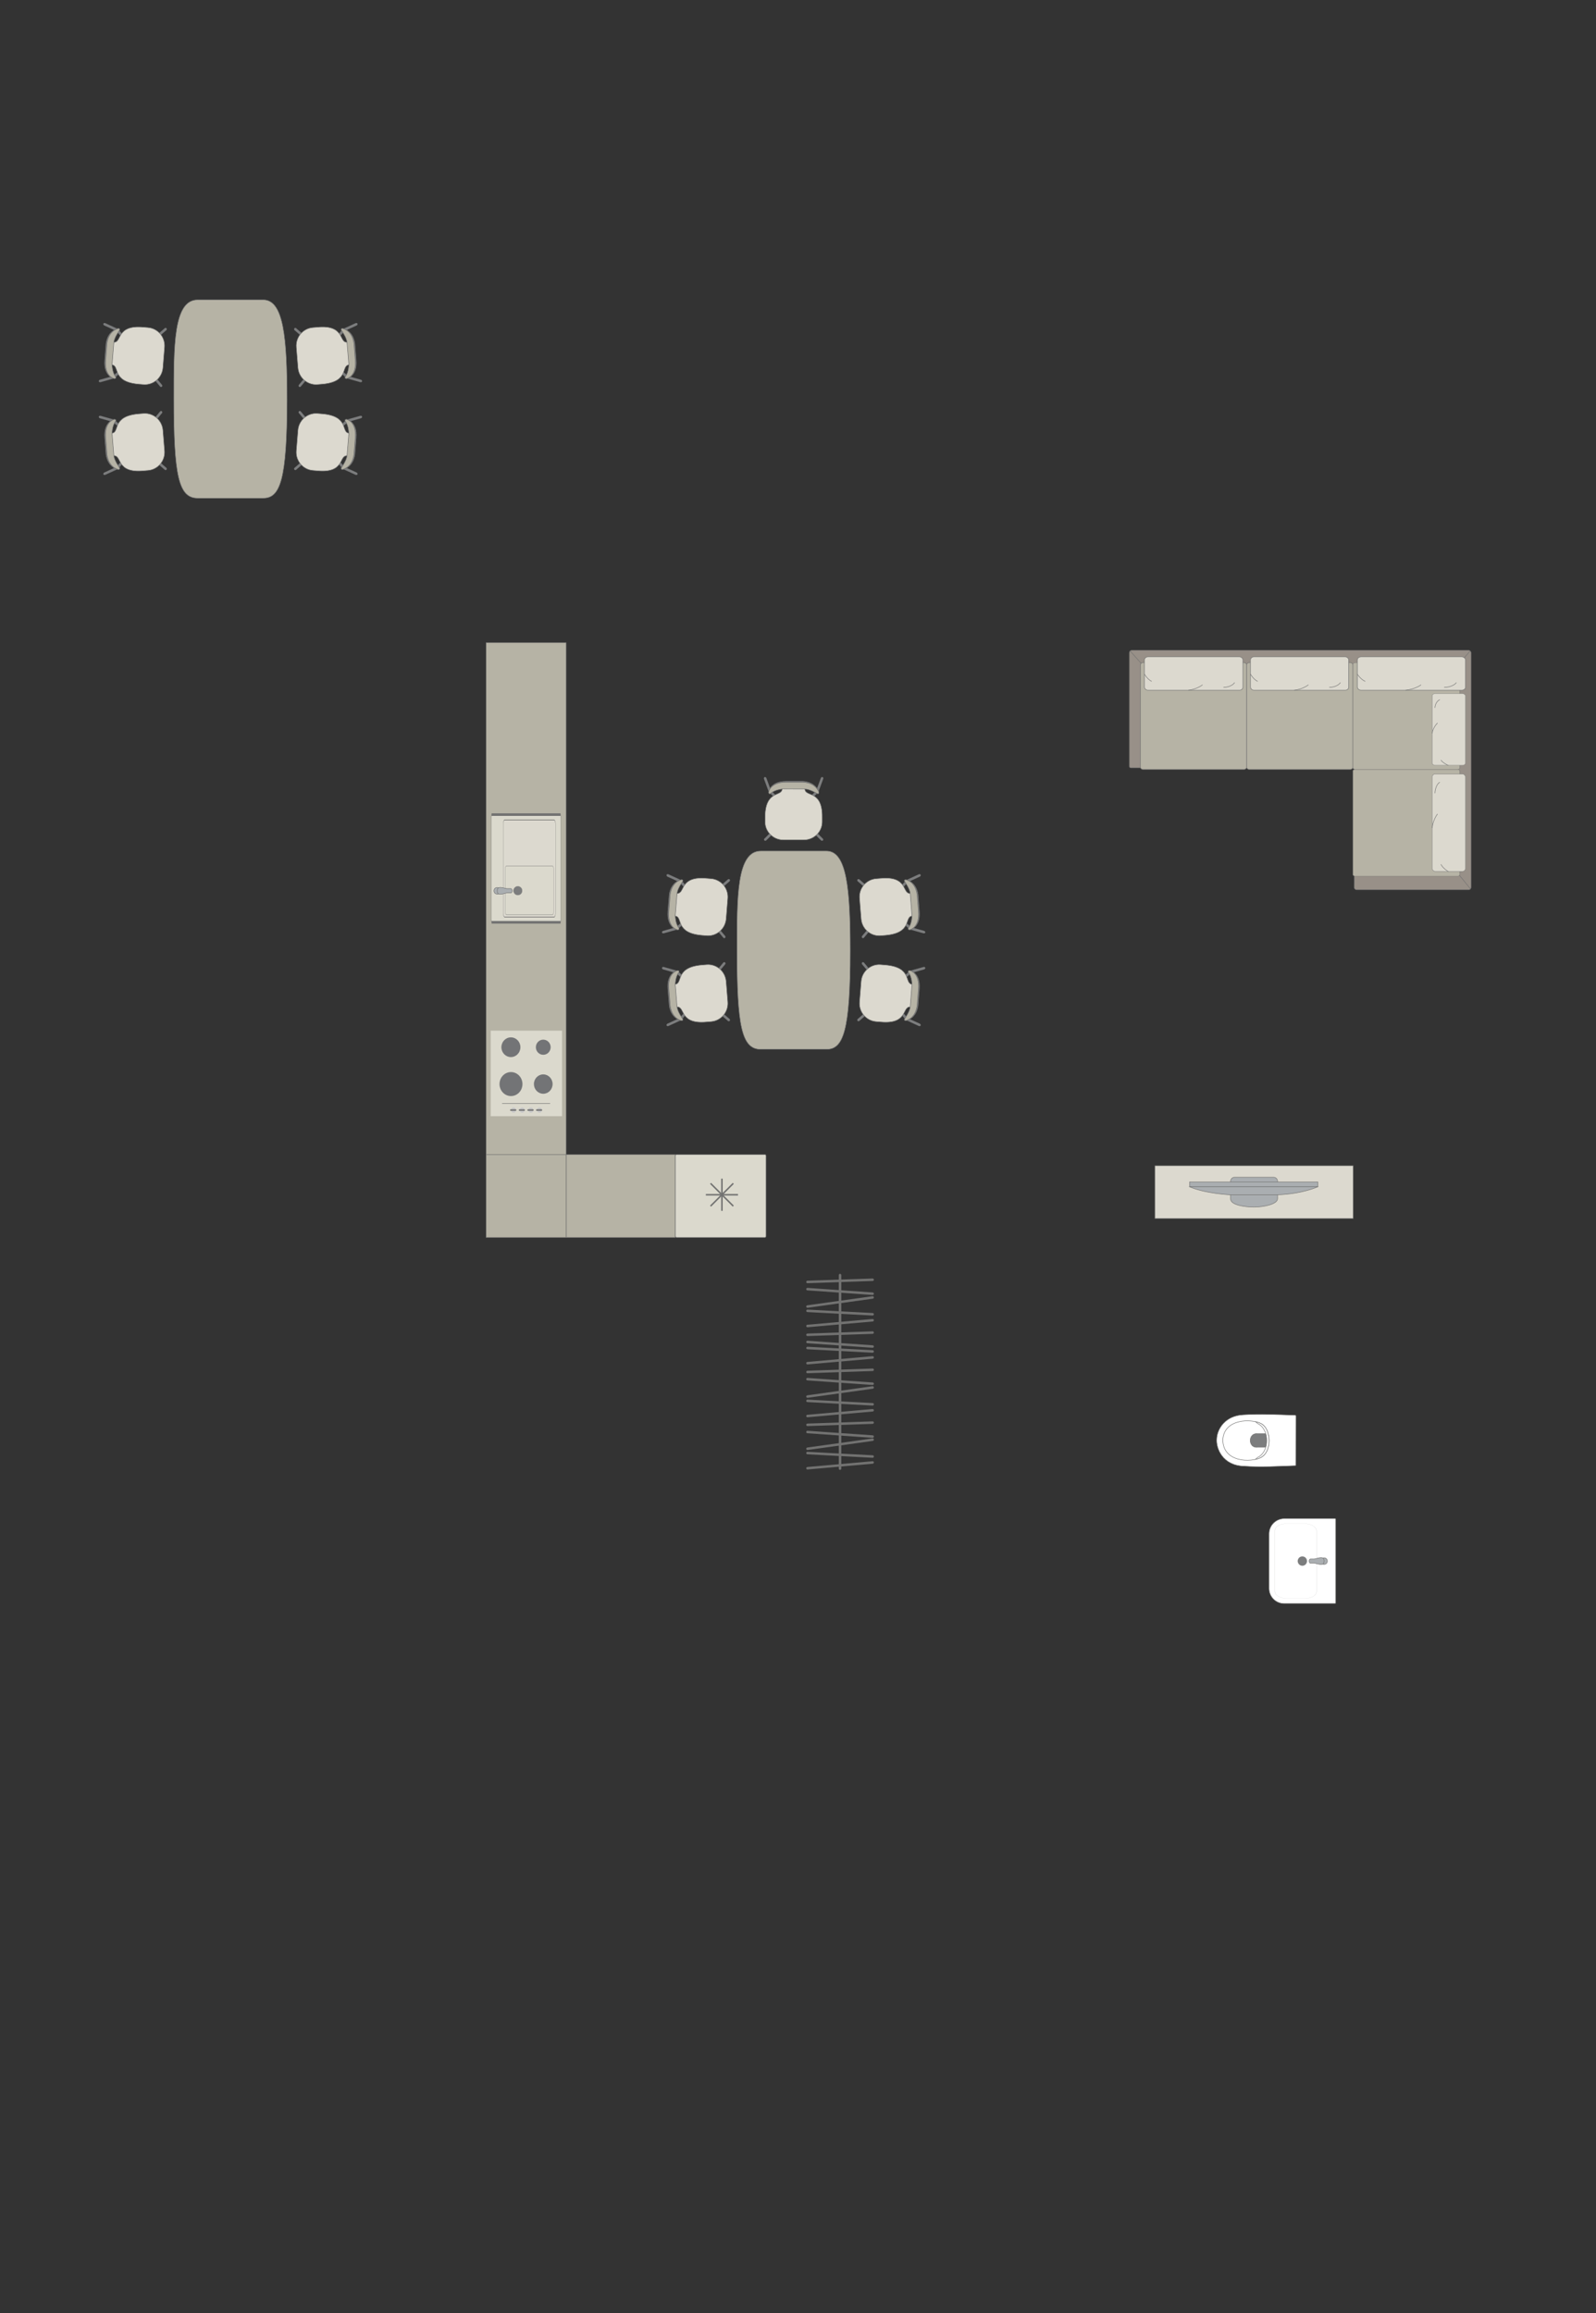<?xml version="1.0" encoding="UTF-8"?>
<!DOCTYPE svg PUBLIC "-//W3C//DTD SVG 1.1//EN" "http://www.w3.org/Graphics/SVG/1.1/DTD/svg11.dtd">
<!-- Creator: CorelDRAW -->
<svg xmlns="http://www.w3.org/2000/svg" xml:space="preserve" width="112.661mm" height="163.273mm" version="1.1" style="shape-rendering:geometricPrecision; text-rendering:geometricPrecision; image-rendering:optimizeQuality; fill-rule:evenodd; clip-rule:evenodd"
viewBox="0 0 11358.59 16461.3"
 xmlns:xlink="http://www.w3.org/1999/xlink"
 xmlns:xodm="http://www.corel.com/coreldraw/odm/2003">
 <rect x="0" y="0" width="11358.59" height="16461.3" fill="#333333" stroke="none"/>
 <defs>
  <style type="text/css">
   <![CDATA[
    .str4 {stroke:#727271;stroke-width:10.67;stroke-miterlimit:22.926}
    .str2 {stroke:#727271;stroke-width:3.55;stroke-miterlimit:22.926}
    .str0 {stroke:#727271;stroke-width:3.55;stroke-linejoin:round;stroke-miterlimit:22.926}
    .str3 {stroke:#727271;stroke-width:3.55;stroke-linecap:round;stroke-miterlimit:22.926}
    .str1 {stroke:#727271;stroke-width:3.55;stroke-linecap:round;stroke-linejoin:round;stroke-miterlimit:22.926}
    .str5 {stroke:#727271;stroke-width:17.77;stroke-linecap:round;stroke-linejoin:round;stroke-miterlimit:22.926}
    .fil4 {fill:none}
    .fil2 {fill:#DCD9CF}
    .fil7 {fill:#C8C8C8}
    .fil0 {fill:#B6B3A5}
    .fil8 {fill:#AAAEB1}
    .fil3 {fill:#989088}
    .fil1 {fill:#7C7D7E}
    .fil6 {fill:#737476}
    .fil5 {fill:#DBD9CD}
    .fil9 {fill:white}
   ]]>
  </style>
 </defs>
 <g id="мебель">
  <g id="_1372349327120">
   <path class="fil0 str0" d="M6051.51 6764.14l0 0c0,-437.69 -25.08,-707.95 -169.31,-707.95l-467.95 0c-173.32,0 -169.3,335.78 -169.3,705l0 0c0,539.42 32.87,706.49 169.3,706.49l467.95 0c118.68,0 169.31,-127.46 169.31,-703.54z"/>
   <g>
    <g>
     <rect class="fil1 str1" transform="matrix(0.091 0.109 -0.107 0.093 6167.49 7197.13)" width="124.48" height="653.55" rx="62.25" ry="62.25"/>
     <rect class="fil1 str1" transform="matrix(0.107 -0.093 -0.091 -0.109 6189.03 6926.54)" width="124.48" height="653.55" rx="62.25" ry="62.25"/>
     <rect class="fil1 str1" transform="matrix(0.091 0.109 -0.107 0.093 6478.95 6907.06)" width="124.48" height="653.55" rx="62.25" ry="62.25"/>
     <rect class="fil1 str1" transform="matrix(0.107 -0.093 -0.091 -0.109 6450.63 7262.73)" width="124.48" height="653.55" rx="62.25" ry="62.25"/>
     <rect class="fil1 str1" transform="matrix(0.037 0.138 -0.171 0.048 6582.68 6878.94)" width="124.48" height="653.55" rx="62.25" ry="62.25"/>
     <rect class="fil1 str1" transform="matrix(0.059 -0.13 -0.161 -0.074 6548.69 7305.97)" width="124.48" height="653.55" rx="62.25" ry="62.25"/>
     <path class="fil2 str1" d="M6480.23 7166.14l13.02 -161.21c-60.57,-2.79 4.49,-120.24 -190.97,-137.25l-35.02 -2.79c-70.52,-5.62 -132.88,48.24 -138.57,119.67l-11.59 145.69c-5.7,71.43 47.36,134.46 117.88,140.08l31.92 2.54c199.85,18.8 150.32,-113.43 213.34,-106.73z"/>
     <path class="fil1 str1" d="M6439.09 7249.94c0,0 38.8,-50.49 41.49,-83.77 2.69,-33.28 13.04,-161.22 13.04,-161.22 0,0 -1.55,-54.03 -27.74,-84.93 -5.82,-10.02 4.27,-15.16 13.54,-11.7 0,0 72.55,16.87 63.63,129.01 -8.93,112.14 -8.64,108.55 -8.64,108.55 0,0 -1.18,89.13 -78.95,115.25 -25.6,8.01 -16.36,-11.19 -16.36,-11.19z"/>
     <path class="fil0 str1" d="M6438.97 7249.93c0,0 36.19,-50.69 38.88,-83.97 2.69,-33.29 13.03,-161.22 13.03,-161.22 0,0 -1.12,-54 -25.15,-84.73 -5.32,-9.99 4.04,-15.18 12.6,-11.78 0,0 67.02,16.43 58.09,128.58 -8.93,112.14 -8.64,108.54 -8.64,108.54 0,0 -1.62,89.1 -73.74,115.66 -23.72,8.16 -15.06,-11.08 -15.06,-11.08z"/>
    </g>
    <g>
     <rect class="fil1 str1" transform="matrix(0.091 -0.109 -0.107 -0.093 6167.49 6326.74)" width="124.48" height="653.55" rx="62.25" ry="62.25"/>
     <rect class="fil1 str1" transform="matrix(0.107 0.093 -0.091 0.109 6189.03 6597.32)" width="124.48" height="653.55" rx="62.25" ry="62.25"/>
     <rect class="fil1 str1" transform="matrix(0.091 -0.109 -0.107 -0.093 6478.95 6616.8)" width="124.48" height="653.55" rx="62.25" ry="62.25"/>
     <rect class="fil1 str1" transform="matrix(0.107 0.093 -0.091 0.109 6450.63 6261.13)" width="124.48" height="653.55" rx="62.25" ry="62.25"/>
     <rect class="fil1 str1" transform="matrix(0.037 -0.138 -0.171 -0.048 6582.68 6644.92)" width="124.48" height="653.55" rx="62.25" ry="62.25"/>
     <rect class="fil1 str1" transform="matrix(0.059 0.13 -0.161 0.074 6548.69 6217.89)" width="124.48" height="653.55" rx="62.25" ry="62.25"/>
     <path class="fil2 str1" d="M6480.23 6357.72l13.02 161.21c-60.57,2.79 4.49,120.24 -190.97,137.25l-35.02 2.79c-70.52,5.62 -132.88,-48.24 -138.57,-119.67l-11.59 -145.69c-5.7,-71.43 47.36,-134.46 117.88,-140.08l31.92 -2.54c199.85,-18.8 150.32,113.43 213.34,106.73z"/>
     <path class="fil1 str1" d="M6439.09 6273.92c0,0 38.8,50.49 41.49,83.77 2.69,33.28 13.04,161.22 13.04,161.22 0,0 -1.55,54.03 -27.74,84.93 -5.82,10.02 4.27,15.16 13.54,11.7 0,0 72.55,-16.87 63.63,-129.01 -8.93,-112.14 -8.64,-108.55 -8.64,-108.55 0,0 -1.18,-89.13 -78.95,-115.25 -25.6,-8.01 -16.36,11.19 -16.36,11.19z"/>
     <path class="fil0 str1" d="M6438.97 6273.93c0,0 36.19,50.69 38.88,83.97 2.69,33.29 13.03,161.22 13.03,161.22 0,0 -1.12,54 -25.15,84.73 -5.32,9.99 4.04,15.18 12.6,11.78 0,0 67.02,-16.43 58.09,-128.58 -8.93,-112.14 -8.64,-108.54 -8.64,-108.54 0,0 -1.62,-89.1 -73.74,-115.66 -23.72,-8.16 -15.06,11.08 -15.06,11.08z"/>
    </g>
   </g>
   <g>
    <g>
     <rect class="fil1 str1" transform="matrix(-0.091 0.109 0.107 0.093 5128.96 7197.13)" width="124.48" height="653.55" rx="62.25" ry="62.25"/>
     <rect class="fil1 str1" transform="matrix(-0.107 -0.093 0.091 -0.109 5107.41 6926.54)" width="124.48" height="653.55" rx="62.25" ry="62.25"/>
     <rect class="fil1 str1" transform="matrix(-0.091 0.109 0.107 0.093 4817.5 6907.06)" width="124.48" height="653.55" rx="62.25" ry="62.25"/>
     <rect class="fil1 str1" transform="matrix(-0.107 -0.093 0.091 -0.109 4845.82 7262.73)" width="124.48" height="653.55" rx="62.25" ry="62.25"/>
     <rect class="fil1 str1" transform="matrix(-0.037 0.138 0.171 0.048 4713.76 6878.94)" width="124.48" height="653.55" rx="62.25" ry="62.25"/>
     <rect class="fil1 str1" transform="matrix(-0.059 -0.13 0.161 -0.074 4747.76 7305.97)" width="124.48" height="653.55" rx="62.25" ry="62.25"/>
     <path class="fil2 str1" d="M4816.22 7166.14l-13.02 -161.21c60.57,-2.79 -4.49,-120.24 190.97,-137.25l35.02 -2.79c70.52,-5.62 132.88,48.24 138.57,119.67l11.59 145.69c5.7,71.43 -47.36,134.46 -117.88,140.08l-31.92 2.54c-199.85,18.8 -150.32,-113.43 -213.34,-106.73z"/>
     <path class="fil1 str1" d="M4857.35 7249.94c0,0 -38.8,-50.49 -41.49,-83.77 -2.69,-33.28 -13.04,-161.22 -13.04,-161.22 0,0 1.55,-54.03 27.74,-84.93 5.82,-10.02 -4.27,-15.16 -13.54,-11.7 0,0 -72.55,16.87 -63.63,129.01 8.93,112.14 8.64,108.55 8.64,108.55 0,0 1.18,89.13 78.95,115.25 25.6,8.01 16.36,-11.19 16.36,-11.19z"/>
     <path class="fil0 str1" d="M4857.48 7249.93c0,0 -36.19,-50.69 -38.88,-83.97 -2.69,-33.29 -13.03,-161.22 -13.03,-161.22 0,0 1.12,-54 25.15,-84.73 5.32,-9.99 -4.04,-15.18 -12.6,-11.78 0,0 -67.02,16.43 -58.09,128.58 8.93,112.14 8.64,108.54 8.64,108.54 0,0 1.62,89.1 73.74,115.66 23.72,8.16 15.06,-11.08 15.06,-11.08z"/>
    </g>
    <g>
     <rect class="fil1 str1" transform="matrix(-0.091 -0.109 0.107 -0.093 5128.96 6326.74)" width="124.48" height="653.55" rx="62.25" ry="62.25"/>
     <rect class="fil1 str1" transform="matrix(-0.107 0.093 0.091 0.109 5107.41 6597.32)" width="124.48" height="653.55" rx="62.25" ry="62.25"/>
     <rect class="fil1 str1" transform="matrix(-0.091 -0.109 0.107 -0.093 4817.5 6616.8)" width="124.48" height="653.55" rx="62.25" ry="62.25"/>
     <rect class="fil1 str1" transform="matrix(-0.107 0.093 0.091 0.109 4845.82 6261.13)" width="124.48" height="653.55" rx="62.25" ry="62.25"/>
     <rect class="fil1 str1" transform="matrix(-0.037 -0.138 0.171 -0.048 4713.76 6644.92)" width="124.48" height="653.55" rx="62.25" ry="62.25"/>
     <rect class="fil1 str1" transform="matrix(-0.059 0.13 0.161 0.074 4747.76 6217.89)" width="124.48" height="653.55" rx="62.25" ry="62.25"/>
     <path class="fil2 str1" d="M4816.22 6357.72l-13.02 161.21c60.57,2.79 -4.49,120.24 190.97,137.25l35.02 2.79c70.52,5.62 132.88,-48.24 138.57,-119.67l11.59 -145.69c5.7,-71.43 -47.36,-134.46 -117.88,-140.08l-31.92 -2.54c-199.85,-18.8 -150.32,113.43 -213.34,106.73z"/>
     <path class="fil1 str1" d="M4857.35 6273.92c0,0 -38.8,50.49 -41.49,83.77 -2.69,33.28 -13.04,161.22 -13.04,161.22 0,0 1.55,54.03 27.74,84.93 5.82,10.02 -4.27,15.16 -13.54,11.7 0,0 -72.55,-16.87 -63.63,-129.01 8.93,-112.14 8.64,-108.55 8.64,-108.55 0,0 1.18,-89.13 78.95,-115.25 25.6,-8.01 16.36,11.19 16.36,11.19z"/>
     <path class="fil0 str1" d="M4857.48 6273.93c0,0 -36.19,50.69 -38.88,83.97 -2.69,33.29 -13.03,161.22 -13.03,161.22 0,0 1.12,54 25.15,84.73 5.32,9.99 -4.04,15.18 -12.6,11.78 0,0 -67.02,-16.43 -58.09,-128.58 8.93,-112.14 8.64,-108.54 8.64,-108.54 0,0 1.62,-89.1 73.74,-115.66 23.72,-8.16 15.06,11.08 15.06,11.08z"/>
    </g>
   </g>
  </g>
  <g id="_1372349353472">
   <rect class="fil1 str1" transform="matrix(0.101 -0.1 0.101 0.1 5783.97 5921.95)" width="124.48" height="653.55" rx="62.25" ry="62.25"/>
   <rect class="fil1 str1" transform="matrix(-0.101 -0.1 -0.101 0.1 5512.53 5921.95)" width="124.48" height="653.55" rx="62.25" ry="62.25"/>
   <rect class="fil1 str1" transform="matrix(0.101 -0.1 0.101 0.1 5470.1 5634.5)" width="124.48" height="653.55" rx="62.25" ry="62.25"/>
   <rect class="fil1 str1" transform="matrix(-0.101 -0.1 -0.101 0.1 5826.9 5634.5)" width="124.48" height="653.55" rx="62.25" ry="62.25"/>
   <rect class="fil1 str1" transform="matrix(0.134 -0.048 0.061 0.166 5433.84 5533.32)" width="124.48" height="653.55" rx="62.25" ry="62.25"/>
   <rect class="fil1 str1" transform="matrix(-0.134 -0.048 -0.061 0.166 5862.21 5533.32)" width="124.48" height="653.55" rx="62.25" ry="62.25"/>
   <path class="fil2 str1" d="M5728.27 5612.65l-161.75 -0.17c2.04,60.6 -120.21,5.06 -121.65,201.26l0 35.13c0,70.76 58.63,128.64 130.28,128.64l146.15 0c71.66,0 130.29,-57.88 130.29,-128.64l0 -32.01c2.88,-200.71 -125.02,-140.86 -123.32,-204.2z"/>
   <path class="fil1 str1" d="M5815.06 5647.01c0,0 -53.4,-34.66 -86.8,-34.71 -33.39,-0.04 -161.75,-0.19 -161.75,-0.19 0,0 -53.74,5.84 -82.46,34.39 -9.54,6.58 -15.47,-3.06 -12.74,-12.58 0,0 11.06,-73.66 123.56,-73.66 112.51,0 108.9,0 108.9,0 0,0 88.94,-5.9 121.16,69.56 10.01,24.88 -9.86,17.2 -9.86,17.2z"/>
   <path class="fil0 str1" d="M5815.06 5647.13c0,0 -53.4,-32.05 -86.8,-32.09 -33.39,-0.04 -161.75,-0.18 -161.75,-0.18 0,0 -53.74,5.39 -82.46,31.8 -9.54,6.09 -15.47,-2.83 -12.74,-11.63 0,0 11.06,-68.11 123.56,-68.11 112.51,0 108.9,0 108.9,0 0,0 88.94,-5.45 121.16,64.32 10.01,23.01 -9.86,15.9 -9.86,15.9z"/>
  </g>
  <g id="_1372349291216">
   <path class="fil3 str2" d="M10469.09 6314.81l0 -1668.96c0,-9.63 -7.96,-17.49 -17.49,-17.49l-2396.46 0c-10.55,0 -17.49,6.91 -17.49,17.49l0 809.28c0.3,6.1 6.02,9.3 10.9,9.36l1591.17 -0.13 -2.02 850.45c-0.01,9.56 7.86,17.49 17.49,17.49l796.4 0c9.63,0 17.49,-7.86 17.49,-17.49z"/>
   <rect class="fil0 str2" transform="matrix(-1.32535E-14 -0.5 -0.818 2.16598E-14 10389.9 6235.09)" width="1517.98" height="931.25" rx="20.92" ry="20.92"/>
   <line class="fil4 str2" x1="10465.08" y1="6325.7" x2="10385.54" y2= "6228" />
   <line class="fil4 str2" x1="10462.91" y1="4632.56" x2="10385.51" y2= "4722.87" />
   <g>
    <rect class="fil2 str3" transform="matrix(-1.82507E-14 -0.689 -0.63 1.66741E-14 10430 6201.78)" width="1006.89" height="377.45" rx="34.88" ry="34.88"/>
    <path class="fil4 str3" d="M10230.13 5793.72c0,0 -29.85,35.95 -37.75,97.71"/>
    <path class="fil4 str3" d="M10306.57 6201.78c0,0 -36.95,-21.41 -50.77,-49.63"/>
    <path class="fil4 str3" d="M10212.53 5643.97c0,0 0.59,-53.8 33.34,-76.74"/>
   </g>
   <path class="fil0 str2" d="M9628.25 5458.41l0 -725.48c0,-9.35 -7.63,-16.98 -16.98,-16.98l-722.19 0c-9.35,0 -16.98,7.63 -16.98,16.98l0 725.68c0,9.35 7.63,16.98 16.98,16.98l721.99 0c9.46,0 17.18,-7.72 17.18,-17.18z"/>
   <line class="fil4 str2" x1="8120.94" y1="4720.03" x2="8042.98" y2= "4632.59" />
   <path class="fil0 str2" d="M8872.1 5458.62l0 -725.69c0,-9.35 -7.63,-16.98 -16.98,-16.98l-722.19 0c-9.35,0 -16.98,7.63 -16.98,16.98l0 725.68c0,9.35 7.63,16.98 16.98,16.98l722.2 0c9.34,0 16.97,-7.63 16.97,-16.97z"/>
   <g>
    <rect class="fil2 str3" x="8145.27" y="4674.44" width="700.55" height="237.64" rx="24.27" ry="21.96"/>
    <path class="fil4 str3" d="M8557.28 4874.33c0,0 -36.31,29.85 -98.65,37.75"/>
    <path class="fil4 str3" d="M8145.27 4797.89c0,0 21.63,36.95 50.11,50.77"/>
    <path class="fil4 str3" d="M8708.47 4891.93c0,0 54.31,-0.59 77.48,-33.34"/>
   </g>
   <rect class="fil0 str2" transform="matrix(-1.32535E-14 -0.5 -0.818 2.16598E-14 10389.9 5475.45)" width="1517.98" height="931.25" rx="20.92" ry="20.92"/>
   <g>
    <rect class="fil2 str3" x="8899.64" y="4674.44" width="699.03" height="237.64" rx="24.22" ry="21.96"/>
    <path class="fil4 str3" d="M9310.75 4874.33c0,0 -36.22,29.85 -98.43,37.75"/>
    <path class="fil4 str3" d="M8899.64 4797.89c0,0 21.58,36.95 50,50.77"/>
    <path class="fil4 str3" d="M9461.62 4891.93c0,0 54.19,-0.59 77.31,-33.34"/>
   </g>
   <g>
    <rect class="fil2 str3" x="9660.04" y="4674.44" width="769.97" height="237.64" rx="26.68" ry="21.96"/>
    <path class="fil4 str3" d="M10112.87 4874.33c0,0 -39.89,29.85 -108.42,37.75"/>
    <path class="fil4 str3" d="M9660.04 4797.89c0,0 23.77,36.95 55.08,50.77"/>
    <path class="fil4 str3" d="M10279.05 4891.93c0,0 59.69,-0.59 85.15,-33.34"/>
   </g>
   <g>
    <rect class="fil2 str3" transform="matrix(-1.34293E-14 -0.507 -0.63 1.66741E-14 10430 5446.55)" width="1006.89" height="377.45" rx="34.88" ry="34.88"/>
    <path class="fil4 str3" d="M10230.13 5146.29c0,0 -29.85,26.46 -37.75,71.9"/>
    <path class="fil4 str3" d="M10306.57 5446.55c0,0 -36.95,-15.76 -50.77,-36.52"/>
    <path class="fil4 str3" d="M10212.53 5036.1c0,0 0.59,-39.58 33.34,-56.47"/>
   </g>
  </g>
  <g id="_1372349307440">
   <path class="fil0 str0" d="M2043.33 2841.73l0 0c0,-437.69 -25.08,-707.95 -169.31,-707.95l-467.95 0c-173.32,0 -169.3,335.78 -169.3,705l0 0c0,539.42 32.87,706.49 169.3,706.49l467.95 0c118.68,0 169.31,-127.46 169.31,-703.54z"/>
   <g>
    <g>
     <rect class="fil1 str1" transform="matrix(0.091 0.109 -0.107 0.093 2159.31 3274.71)" width="124.48" height="653.55" rx="62.25" ry="62.25"/>
     <rect class="fil1 str1" transform="matrix(0.107 -0.093 -0.091 -0.109 2180.85 3004.13)" width="124.48" height="653.55" rx="62.25" ry="62.25"/>
     <rect class="fil1 str1" transform="matrix(0.091 0.109 -0.107 0.093 2470.77 2984.65)" width="124.48" height="653.55" rx="62.25" ry="62.25"/>
     <rect class="fil1 str1" transform="matrix(0.107 -0.093 -0.091 -0.109 2442.45 3340.32)" width="124.48" height="653.55" rx="62.25" ry="62.25"/>
     <rect class="fil1 str1" transform="matrix(0.037 0.138 -0.171 0.048 2574.5 2956.53)" width="124.48" height="653.55" rx="62.25" ry="62.25"/>
     <rect class="fil1 str1" transform="matrix(0.059 -0.13 -0.161 -0.074 2540.5 3383.56)" width="124.48" height="653.55" rx="62.25" ry="62.25"/>
     <path class="fil2 str1" d="M2472.05 3243.73l13.02 -161.21c-60.57,-2.79 4.49,-120.24 -190.97,-137.25l-35.02 -2.79c-70.52,-5.62 -132.88,48.24 -138.57,119.67l-11.59 145.69c-5.7,71.43 47.36,134.46 117.88,140.08l31.92 2.54c199.85,18.8 150.32,-113.43 213.34,-106.73z"/>
     <path class="fil1 str1" d="M2430.91 3327.53c0,0 38.8,-50.49 41.49,-83.77 2.69,-33.28 13.04,-161.22 13.04,-161.22 0,0 -1.55,-54.03 -27.74,-84.93 -5.82,-10.02 4.27,-15.16 13.54,-11.7 0,0 72.55,16.87 63.63,129.01 -8.93,112.14 -8.64,108.55 -8.64,108.55 0,0 -1.18,89.13 -78.95,115.25 -25.6,8.01 -16.36,-11.19 -16.36,-11.19z"/>
     <path class="fil0 str1" d="M2430.79 3327.52c0,0 36.19,-50.69 38.88,-83.97 2.69,-33.29 13.03,-161.22 13.03,-161.22 0,0 -1.12,-54 -25.15,-84.73 -5.32,-9.99 4.04,-15.18 12.6,-11.78 0,0 67.02,16.43 58.09,128.58 -8.93,112.14 -8.64,108.54 -8.64,108.54 0,0 -1.62,89.1 -73.74,115.66 -23.72,8.16 -15.06,-11.08 -15.06,-11.08z"/>
    </g>
    <g>
     <rect class="fil1 str1" transform="matrix(0.091 -0.109 -0.107 -0.093 2159.31 2404.32)" width="124.48" height="653.55" rx="62.25" ry="62.25"/>
     <rect class="fil1 str1" transform="matrix(0.107 0.093 -0.091 0.109 2180.85 2674.91)" width="124.48" height="653.55" rx="62.25" ry="62.25"/>
     <rect class="fil1 str1" transform="matrix(0.091 -0.109 -0.107 -0.093 2470.77 2694.38)" width="124.48" height="653.55" rx="62.25" ry="62.25"/>
     <rect class="fil1 str1" transform="matrix(0.107 0.093 -0.091 0.109 2442.45 2338.71)" width="124.48" height="653.55" rx="62.25" ry="62.25"/>
     <rect class="fil1 str1" transform="matrix(0.037 -0.138 -0.171 -0.048 2574.5 2722.51)" width="124.48" height="653.55" rx="62.25" ry="62.25"/>
     <rect class="fil1 str1" transform="matrix(0.059 0.13 -0.161 0.074 2540.5 2295.48)" width="124.48" height="653.55" rx="62.25" ry="62.25"/>
     <path class="fil2 str1" d="M2472.05 2435.31l13.02 161.21c-60.57,2.79 4.49,120.24 -190.97,137.25l-35.02 2.79c-70.52,5.62 -132.88,-48.24 -138.57,-119.67l-11.59 -145.69c-5.7,-71.43 47.36,-134.46 117.88,-140.08l31.92 -2.54c199.85,-18.8 150.32,113.43 213.34,106.73z"/>
     <path class="fil1 str1" d="M2430.91 2351.5c0,0 38.8,50.49 41.49,83.77 2.69,33.28 13.04,161.22 13.04,161.22 0,0 -1.55,54.03 -27.74,84.93 -5.82,10.02 4.27,15.16 13.54,11.7 0,0 72.55,-16.87 63.63,-129.01 -8.93,-112.14 -8.64,-108.55 -8.64,-108.55 0,0 -1.18,-89.13 -78.95,-115.25 -25.6,-8.01 -16.36,11.19 -16.36,11.19z"/>
     <path class="fil0 str1" d="M2430.79 2351.51c0,0 36.19,50.69 38.88,83.97 2.69,33.29 13.03,161.22 13.03,161.22 0,0 -1.12,54 -25.15,84.73 -5.32,9.99 4.04,15.18 12.6,11.78 0,0 67.02,-16.43 58.09,-128.58 -8.93,-112.14 -8.64,-108.54 -8.64,-108.54 0,0 -1.62,-89.1 -73.74,-115.66 -23.72,-8.16 -15.06,11.08 -15.06,11.08z"/>
    </g>
   </g>
   <g>
    <g>
     <rect class="fil1 str1" transform="matrix(-0.091 0.109 0.107 0.093 1120.78 3274.71)" width="124.48" height="653.55" rx="62.25" ry="62.25"/>
     <rect class="fil1 str1" transform="matrix(-0.107 -0.093 0.091 -0.109 1099.23 3004.13)" width="124.48" height="653.55" rx="62.25" ry="62.25"/>
     <rect class="fil1 str1" transform="matrix(-0.091 0.109 0.107 0.093 809.319 2984.65)" width="124.48" height="653.55" rx="62.25" ry="62.25"/>
     <rect class="fil1 str1" transform="matrix(-0.107 -0.093 0.091 -0.109 837.636 3340.32)" width="124.48" height="653.55" rx="62.25" ry="62.25"/>
     <rect class="fil1 str1" transform="matrix(-0.037 0.138 0.171 0.048 705.581 2956.53)" width="124.48" height="653.55" rx="62.25" ry="62.25"/>
     <rect class="fil1 str1" transform="matrix(-0.059 -0.13 0.161 -0.074 739.58 3383.56)" width="124.48" height="653.55" rx="62.25" ry="62.25"/>
     <path class="fil2 str1" d="M808.04 3243.73l-13.02 -161.21c60.57,-2.79 -4.49,-120.24 190.97,-137.25l35.02 -2.79c70.52,-5.62 132.88,48.24 138.57,119.67l11.59 145.69c5.7,71.43 -47.36,134.46 -117.88,140.08l-31.92 2.54c-199.85,18.8 -150.32,-113.43 -213.34,-106.73z"/>
     <path class="fil1 str1" d="M849.17 3327.53c0,0 -38.8,-50.49 -41.49,-83.77 -2.69,-33.28 -13.04,-161.22 -13.04,-161.22 0,0 1.55,-54.03 27.74,-84.93 5.82,-10.02 -4.27,-15.16 -13.54,-11.7 0,0 -72.55,16.87 -63.63,129.01 8.93,112.14 8.64,108.55 8.64,108.55 0,0 1.18,89.13 78.95,115.25 25.6,8.01 16.36,-11.19 16.36,-11.19z"/>
     <path class="fil0 str1" d="M849.29 3327.52c0,0 -36.19,-50.69 -38.88,-83.97 -2.69,-33.29 -13.03,-161.22 -13.03,-161.22 0,0 1.12,-54 25.15,-84.73 5.32,-9.99 -4.04,-15.18 -12.6,-11.78 0,0 -67.02,16.43 -58.09,128.58 8.93,112.14 8.64,108.54 8.64,108.54 0,0 1.62,89.1 73.74,115.66 23.72,8.16 15.06,-11.08 15.06,-11.08z"/>
    </g>
    <g>
     <rect class="fil1 str1" transform="matrix(-0.091 -0.109 0.107 -0.093 1120.78 2404.32)" width="124.48" height="653.55" rx="62.25" ry="62.25"/>
     <rect class="fil1 str1" transform="matrix(-0.107 0.093 0.091 0.109 1099.23 2674.91)" width="124.48" height="653.55" rx="62.25" ry="62.25"/>
     <rect class="fil1 str1" transform="matrix(-0.091 -0.109 0.107 -0.093 809.319 2694.38)" width="124.48" height="653.55" rx="62.25" ry="62.25"/>
     <rect class="fil1 str1" transform="matrix(-0.107 0.093 0.091 0.109 837.636 2338.71)" width="124.48" height="653.55" rx="62.25" ry="62.25"/>
     <rect class="fil1 str1" transform="matrix(-0.037 -0.138 0.171 -0.048 705.581 2722.51)" width="124.48" height="653.55" rx="62.25" ry="62.25"/>
     <rect class="fil1 str1" transform="matrix(-0.059 0.13 0.161 0.074 739.58 2295.48)" width="124.48" height="653.55" rx="62.25" ry="62.25"/>
     <path class="fil2 str1" d="M808.04 2435.31l-13.02 161.21c60.57,2.79 -4.49,120.24 190.97,137.25l35.02 2.79c70.52,5.62 132.88,-48.24 138.57,-119.67l11.59 -145.69c5.7,-71.43 -47.36,-134.46 -117.88,-140.08l-31.92 -2.54c-199.85,-18.8 -150.32,113.43 -213.34,106.73z"/>
     <path class="fil1 str1" d="M849.17 2351.5c0,0 -38.8,50.49 -41.49,83.77 -2.69,33.28 -13.04,161.22 -13.04,161.22 0,0 1.55,54.03 27.74,84.93 5.82,10.02 -4.27,15.16 -13.54,11.7 0,0 -72.55,-16.87 -63.63,-129.01 8.93,-112.14 8.64,-108.55 8.64,-108.55 0,0 1.18,-89.13 78.95,-115.25 25.6,-8.01 16.36,11.19 16.36,11.19z"/>
     <path class="fil0 str1" d="M849.29 2351.51c0,0 -36.19,50.69 -38.88,83.97 -2.69,33.29 -13.03,161.22 -13.03,161.22 0,0 1.12,54 25.15,84.73 5.32,9.99 -4.04,15.18 -12.6,11.78 0,0 -67.02,-16.43 -58.09,-128.58 8.93,-112.14 8.64,-108.54 8.64,-108.54 0,0 1.62,-89.1 73.74,-115.66 23.72,-8.16 15.06,11.08 15.06,11.08z"/>
    </g>
   </g>
  </g>
  <polygon class="fil0 str0" points="4806.57,8216.19 4029.4,8216.19 4029.4,8806.39 4806.57,8806.39 "/>
  <polygon class="fil0 str0" points="4029.4,8216.19 3459.21,8216.19 3459.21,8806.39 4029.4,8806.39 "/>
  <polygon class="fil0 str0" points="4029.4,4573.9 3459.21,4573.9 3459.21,8216.19 4029.4,8216.19 "/>
  <g id="_1372358318128">
   <rect class="fil5 str0" transform="matrix(-1.42097E-15 0.054 0.052 1.36747E-15 3492.26 7334.87)" width="11274.85" height="9763.24"/>
   <circle class="fil6 str0" transform="matrix(-1.47828E-15 0.056 0.054 1.42901E-15 3636.04 7452.71)" r="1253.75"/>
   <circle class="fil6 str0" transform="matrix(-1.14808E-15 0.043 0.042 1.10982E-15 3866.29 7452.71)" r="1253.75"/>
   <circle class="fil6 str0" transform="matrix(-1.45287E-15 0.055 0.053 1.40446E-15 3866.29 7714.95)" r="1253.75"/>
   <circle class="fil6 str0" transform="matrix(-1.78815E-15 0.068 0.065 1.72856E-15 3636.62 7714.95)" r="1253.75"/>
   <circle class="fil7 str0" transform="matrix(-3.8608E-16 0.015 0.014 3.73214E-16 3839.44 7900)" r="1253.75"/>
   <path class="fil6 str2" d="M3817.66 7896.72l0 6.57c0,0.09 0.07,0.16 0.16,0.16l36.18 0c1.7,0 3.1,-1.39 3.1,-3.1l0 -0.82c0,-1.64 -1.34,-2.98 -2.98,-2.98l-36.3 0c-0.09,0 -0.16,0.07 -0.16,0.16z"/>
   <circle class="fil7 str0" transform="matrix(-3.8608E-16 0.015 0.014 3.73214E-16 3778.15 7900)" r="1253.75"/>
   <path class="fil6 str2" d="M3756.37 7896.72l0 6.57c0,0.09 0.07,0.16 0.16,0.16l36.18 0c1.7,0 3.1,-1.39 3.1,-3.1l0 -0.82c0,-1.64 -1.34,-2.98 -2.98,-2.98l-36.3 0c-0.09,0 -0.16,0.07 -0.16,0.16z"/>
   <circle class="fil7 str0" transform="matrix(-3.8608E-16 0.015 0.014 3.73214E-16 3716.35 7900)" r="1253.75"/>
   <path class="fil6 str2" d="M3694.57 7896.72l0 6.57c0,0.09 0.07,0.16 0.16,0.16l36.18 0c1.7,0 3.1,-1.39 3.1,-3.1l0 -0.82c0,-1.64 -1.34,-2.98 -2.98,-2.98l-36.3 0c-0.09,0 -0.16,0.07 -0.16,0.16z"/>
   <circle class="fil7 str0" transform="matrix(-3.8608E-16 0.015 0.014 3.73214E-16 3654.98 7900)" r="1253.75"/>
   <path class="fil6 str2" d="M3633.2 7896.72l0 6.57c0,0.09 0.07,0.16 0.16,0.16l36.18 0c1.7,0 3.1,-1.39 3.1,-3.1l0 -0.82c0,-1.64 -1.34,-2.98 -2.98,-2.98l-36.3 0c-0.09,0 -0.16,0.07 -0.16,0.16z"/>
   <line class="fil4 str1" x1="3574.67" y1="7853.5" x2="3913.95" y2= "7853.5" />
  </g>
  <g id="_1372358328160">
   <rect class="fil5 str0" transform="matrix(1.38319E-13 5.223 0.404 -1.07127E-14 3497.3 5797.33)" width="146.71" height="1221.35" rx="5.48" ry="5.48"/>
   <rect class="fil2 str0" transform="matrix(3.59384E-14 1.357 0.404 -1.07127E-14 3580.95 5835.38)" width="509.06" height="923.6" rx="25.09" ry="25.09"/>
   <rect class="fil5 str0" transform="matrix(1.8116E-14 0.684 0.372 -9.84075E-15 3596.15 6162.05)" width="509.06" height="923.6" rx="25.09" ry="25.09"/>
   <circle class="fil1 str2" transform="matrix(9.38224E-15 0.354 0.349 -9.24696E-15 3538.78 6339.43)" r="47.23"/>
   <circle class="fil1 str2" transform="matrix(1.72011E-14 0.649 0.64 -1.69531E-14 3685.43 6338.85)" r="47.23"/>
   <g>
    <ellipse class="fil8 str2" cx="3538.78" cy="6339.43" rx="23.32" ry="23.27"/>
    <path class="fil8 str2" d="M3609.09 6324.22l26.05 0c5.22,0 9.49,5.61 9.49,12.46l0 5.4c0,6.86 -4.26,12.46 -9.49,12.46l-26.16 0c-16.76,0 -70.04,28.17 -70.04,-12.46l0 -5.4c0,-38.38 53.28,-12.46 70.15,-12.46z"/>
   </g>
  </g>
  <g id="_1372358334400">
   <rect class="fil5 str2" x="4806.57" y="8216.19" width="645.25" height="590.2" rx="8.08" ry="8.35"/>
   <line class="fil4 str4" x1="5137.87" y1="8388.14" x2="5137.87" y2= "8617.11" />
   <line class="fil4 str4" x1="5023.38" y1="8502.63" x2="5252.35" y2= "8502.63" />
   <line class="fil4 str4" x1="5218.83" y1="8421.66" x2="5056.92" y2= "8583.57" />
   <line class="fil4 str4" x1="5056.91" y1="8421.66" x2="5218.82" y2= "8583.57" />
  </g>
  <g id="_1372358335936">
   <path class="fil9 str2" d="M9222.72 10428.33l0.62 -351.71c0,-3.03 -2.2,-4.85 -4.82,-4.95 -126.95,-4.59 -250.4,-10.4 -366.25,-3.29 -135.06,4.82 -189.72,103.71 -193,170.43 -6.21,67.65 41.13,190.82 193,195.39 120.97,8.42 244.17,1.16 366.25,-3.28 1.63,-0.15 4.17,-0.25 4.2,-2.59z"/>
   <path class="fil9 str2" d="M8976.04 10370.87c74.63,-40.32 74.63,-196.19 0,-239.16 -74.88,-37.92 -265.52,-33.82 -273.21,114.79 0,160.34 200.04,164.76 273.21,124.36z"/>
   <path class="fil1 str2" d="M9015.05 10251.3l0 -39.23c-0.02,-5.5 -4.55,-8.61 -8.87,-8.63 -23.16,-0.12 -46.32,-0.24 -69.48,-0.36 -53.12,7.52 -50.12,91.62 0.43,96.49 23.01,-0.13 46.02,-0.27 69.03,-0.4 4.19,0.15 8.74,-2.06 8.86,-5.96l0.02 -41.9z"/>
   <path class="fil9 str2" d="M8948.57 10373.35l-13.13 12.35c51.64,-10.41 93.95,-42.79 96.56,-134.19 -4.63,-83.64 -35.25,-121.37 -95.4,-133.44l13.6 12.27c43.06,20.26 65.61,71.3 64.85,120.94 0.84,46.96 -19.61,100.21 -66.48,122.06z"/>
  </g>
  <g id="_1372358340688">
   <path class="fil9 str2" d="M9031.77 10915.39l0 389.32c0,59.13 48.36,107.5 107.5,107.5l362.91 0c1.91,0 3.45,-1.54 3.45,-3.45l0 -598.03c0,-1.91 -1.54,-3.45 -3.45,-3.45l-362.3 0c-59.46,0 -108.11,48.65 -108.11,108.11z"/>
   <rect class="fil9 str2" transform="matrix(-2.66633E-15 -0.101 -0.162 4.2773E-15 9369.01 11374.7)" width="5249.83" height="1827" rx="468.02" ry="468.02"/>
   <circle class="fil1 str2" transform="matrix(-4.43952E-15 -0.168 -0.167 4.4176E-15 9268.7 11109.7)" r="195.95"/>
   <g>
    <ellipse class="fil8 str2" cx="9423.34" cy="11109.7" rx="23.32" ry="23.27"/>
    <path class="fil8 str2" d="M9353.03 11124.91l-26.05 0c-5.22,0 -9.49,-5.61 -9.49,-12.46l0 -5.4c0,-6.86 4.26,-12.46 9.49,-12.46l26.16 0c16.76,0 70.04,-28.17 70.04,12.46l0 5.4c0,38.38 -53.28,12.46 -70.15,12.46z"/>
   </g>
  </g>
  <g id="_1372358343136">
   <rect class="fil2 str2" x="8219.36" y="8296.13" width="1411.49" height="376.06"/>
   <g>
    <path class="fil8 str2" d="M8925.58 8590.29l0 0c-68.21,0 -167.57,-14.57 -167.57,-58l0 -125.71c0,-15.69 12.84,-28.53 28.53,-28.53l277.15 0c15.69,0 28.53,12.83 28.53,28.53l0 124.15c0,39.47 -99.89,59.56 -166.64,59.56z"/>
    <rect class="fil8 str2" x="8466.29" y="8411.27" width="912.32" height="34.48"/>
    <path class="fil8 str2" d="M9090.01 8503.13l-332.95 0c0,0 -182.14,-9.1 -290.78,-57.38l912.32 0c0,0 -105.19,50.48 -288.59,57.38z"/>
   </g>
  </g>
  <g id="_1372358343904">
   <line class="fil4 str5" x1="5978.51" y1="9074.38" x2="5978.51" y2= "10451.69" />
   <line class="fil4 str5" x1="6210.3" y1="9107.49" x2="5746.73" y2= "9123.21" />
   <line class="fil4 str5" x1="5746.73" y1="9174.38" x2="6210.3" y2= "9206.81" />
   <line class="fil4 str5" x1="6210.3" y1="9233.52" x2="5746.73" y2= "9298.09" />
   <line class="fil4 str5" x1="6210.3" y1="9353.32" x2="5746.73" y2= "9328.71" />
   <line class="fil4 str5" x1="5746.73" y1="9436.69" x2="6210.3" y2= "9395.75" />
   <line class="fil4 str5" x1="6210.3" y1="9483.57" x2="5746.73" y2= "9499.3" />
   <line class="fil4 str5" x1="5746.73" y1="9550.39" x2="6210.3" y2= "9582.82" />
   <line class="fil4 str5" x1="6210.3" y1="9617.96" x2="5746.73" y2= "9593.35" />
   <line class="fil4 str5" x1="5746.73" y1="9701.33" x2="6210.3" y2= "9660.4" />
   <line class="fil4 str5" x1="6210.3" y1="9748.2" x2="5746.73" y2= "9763.93" />
   <line class="fil4 str5" x1="5746.73" y1="9815.1" x2="6210.3" y2= "9847.46" />
   <line class="fil4 str5" x1="6210.3" y1="9874.25" x2="5746.73" y2= "9938.73" />
   <line class="fil4 str5" x1="5746.73" y1="9969.43" x2="6210.3" y2= "9994.03" />
   <line class="fil4 str5" x1="6210.3" y1="10036.48" x2="5746.73" y2= "10077.33" />
   <line class="fil4 str5" x1="5746.73" y1="10140.01" x2="6210.3" y2= "10124.29" />
   <line class="fil4 str5" x1="6210.3" y1="10223.54" x2="5746.73" y2= "10191.11" />
   <line class="fil4 str5" x1="5746.73" y1="10310.3" x2="6210.3" y2= "10245.74" />
   <line class="fil4 str5" x1="6210.3" y1="10365.53" x2="5746.73" y2= "10340.93" />
   <line class="fil4 str5" x1="5746.73" y1="10448.91" x2="6210.3" y2= "10407.97" />
  </g>
 </g>
 <g id="контур">
  <polygon class="fil4" points="11358.59,0 -0,0 -0,16461.3 11358.59,16461.3 "/>
 </g>
</svg>
